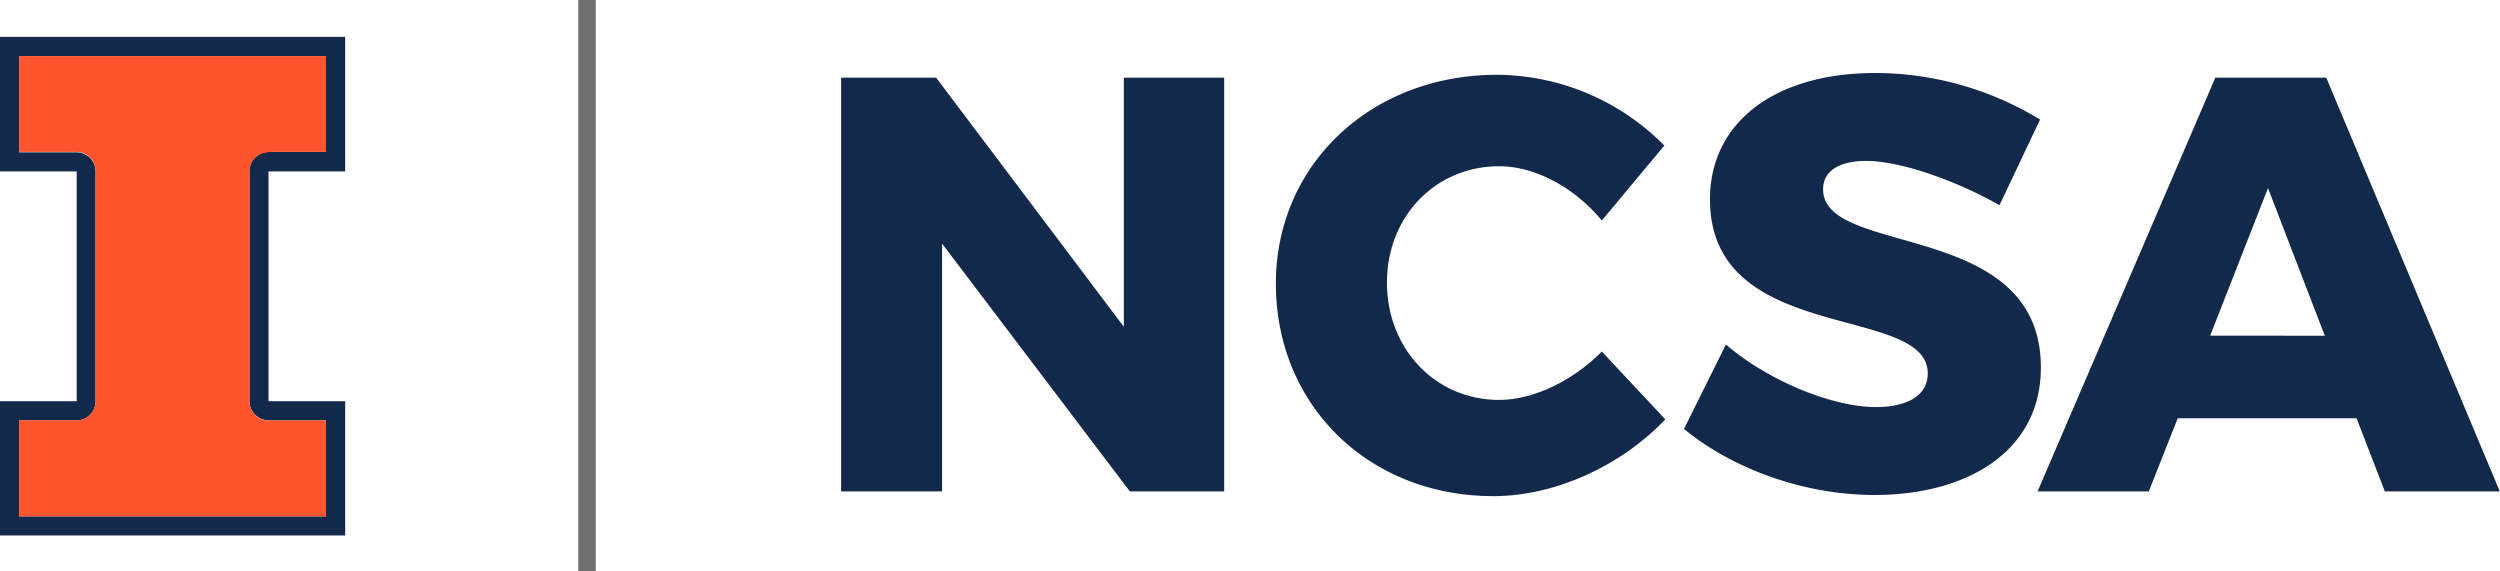 <svg id="a6f76ae5-a347-4c8e-87f2-5340df94593b" data-name="Layer 1" xmlns="http://www.w3.org/2000/svg" viewBox="0 0 393.85 90.02"><path d="M54.38,27V5.81H0V27H12.08V63.21H0V84.36H54.38V63.21H42.3V27ZM42.3,66.23h9.06V81.34H3V66.23h9.06a3,3,0,0,0,3-3V27a3,3,0,0,0-3-3H3V8.83H51.36V23.94H42.3a3,3,0,0,0-3,3V63.21a3,3,0,0,0,3,3" style="fill:#13294b"></path><path d="M42.3,23.94h9.06V8.83H3V23.94h9.06a3,3,0,0,1,3,3V63.21a3,3,0,0,1-3,3H3V81.34H51.36V66.23H42.3a3,3,0,0,1-3-3V27a3,3,0,0,1,3-3" style="fill:#ff552e"></path><path d="M147.48,12.24l29.57,39.24V12.24h15.81V77.42H178L148.41,38.37V77.42h-15.9V12.24Z" style="fill:#13294b"></path><path d="M236.17,26.19c-10,0-17.67,7.9-17.67,18.32S226.12,63,236.17,63c5.39,0,11.62-3,16.18-7.62l10,10.69c-7,7.35-17.39,12.09-27.06,12.09C215.62,78.17,201,63.85,201,44.69c0-18.78,15-32.91,34.87-32.91A37.38,37.38,0,0,1,262.2,22.93l-9.85,11.81C248.07,29.54,241.84,26.19,236.17,26.19Z" style="fill:#13294b"></path><path d="M294,25.35c-4.09,0-6.79,1.49-6.79,4.47,0,10.78,34.31,4.64,34.31,28.08,0,13.29-11.72,20.08-26.22,20.08-10.88,0-22.22-4-30-10.41l6.6-13.3c6.69,5.76,16.83,9.86,23.62,9.86,5,0,8.18-1.86,8.18-5.3,0-11.07-34.31-4.37-34.31-27.43,0-12.19,10.32-19.9,26-19.9a50,50,0,0,1,26,7.34L315,32.33C308.12,28.42,299.38,25.35,294,25.35Z" style="fill:#13294b"></path><path d="M371.25,65.89H343.08l-4.56,11.53H321l28-65.18h17.48l27.34,65.18H375.71Zm-5-13L357.3,29.63l-9.11,23.25Z" style="fill:#13294b"></path><line x1="92.48" x2="92.48" y2="90.02" style="fill:#707070;stroke:#707070;stroke-miterlimit:10;stroke-width:2.76px"></line></svg>
